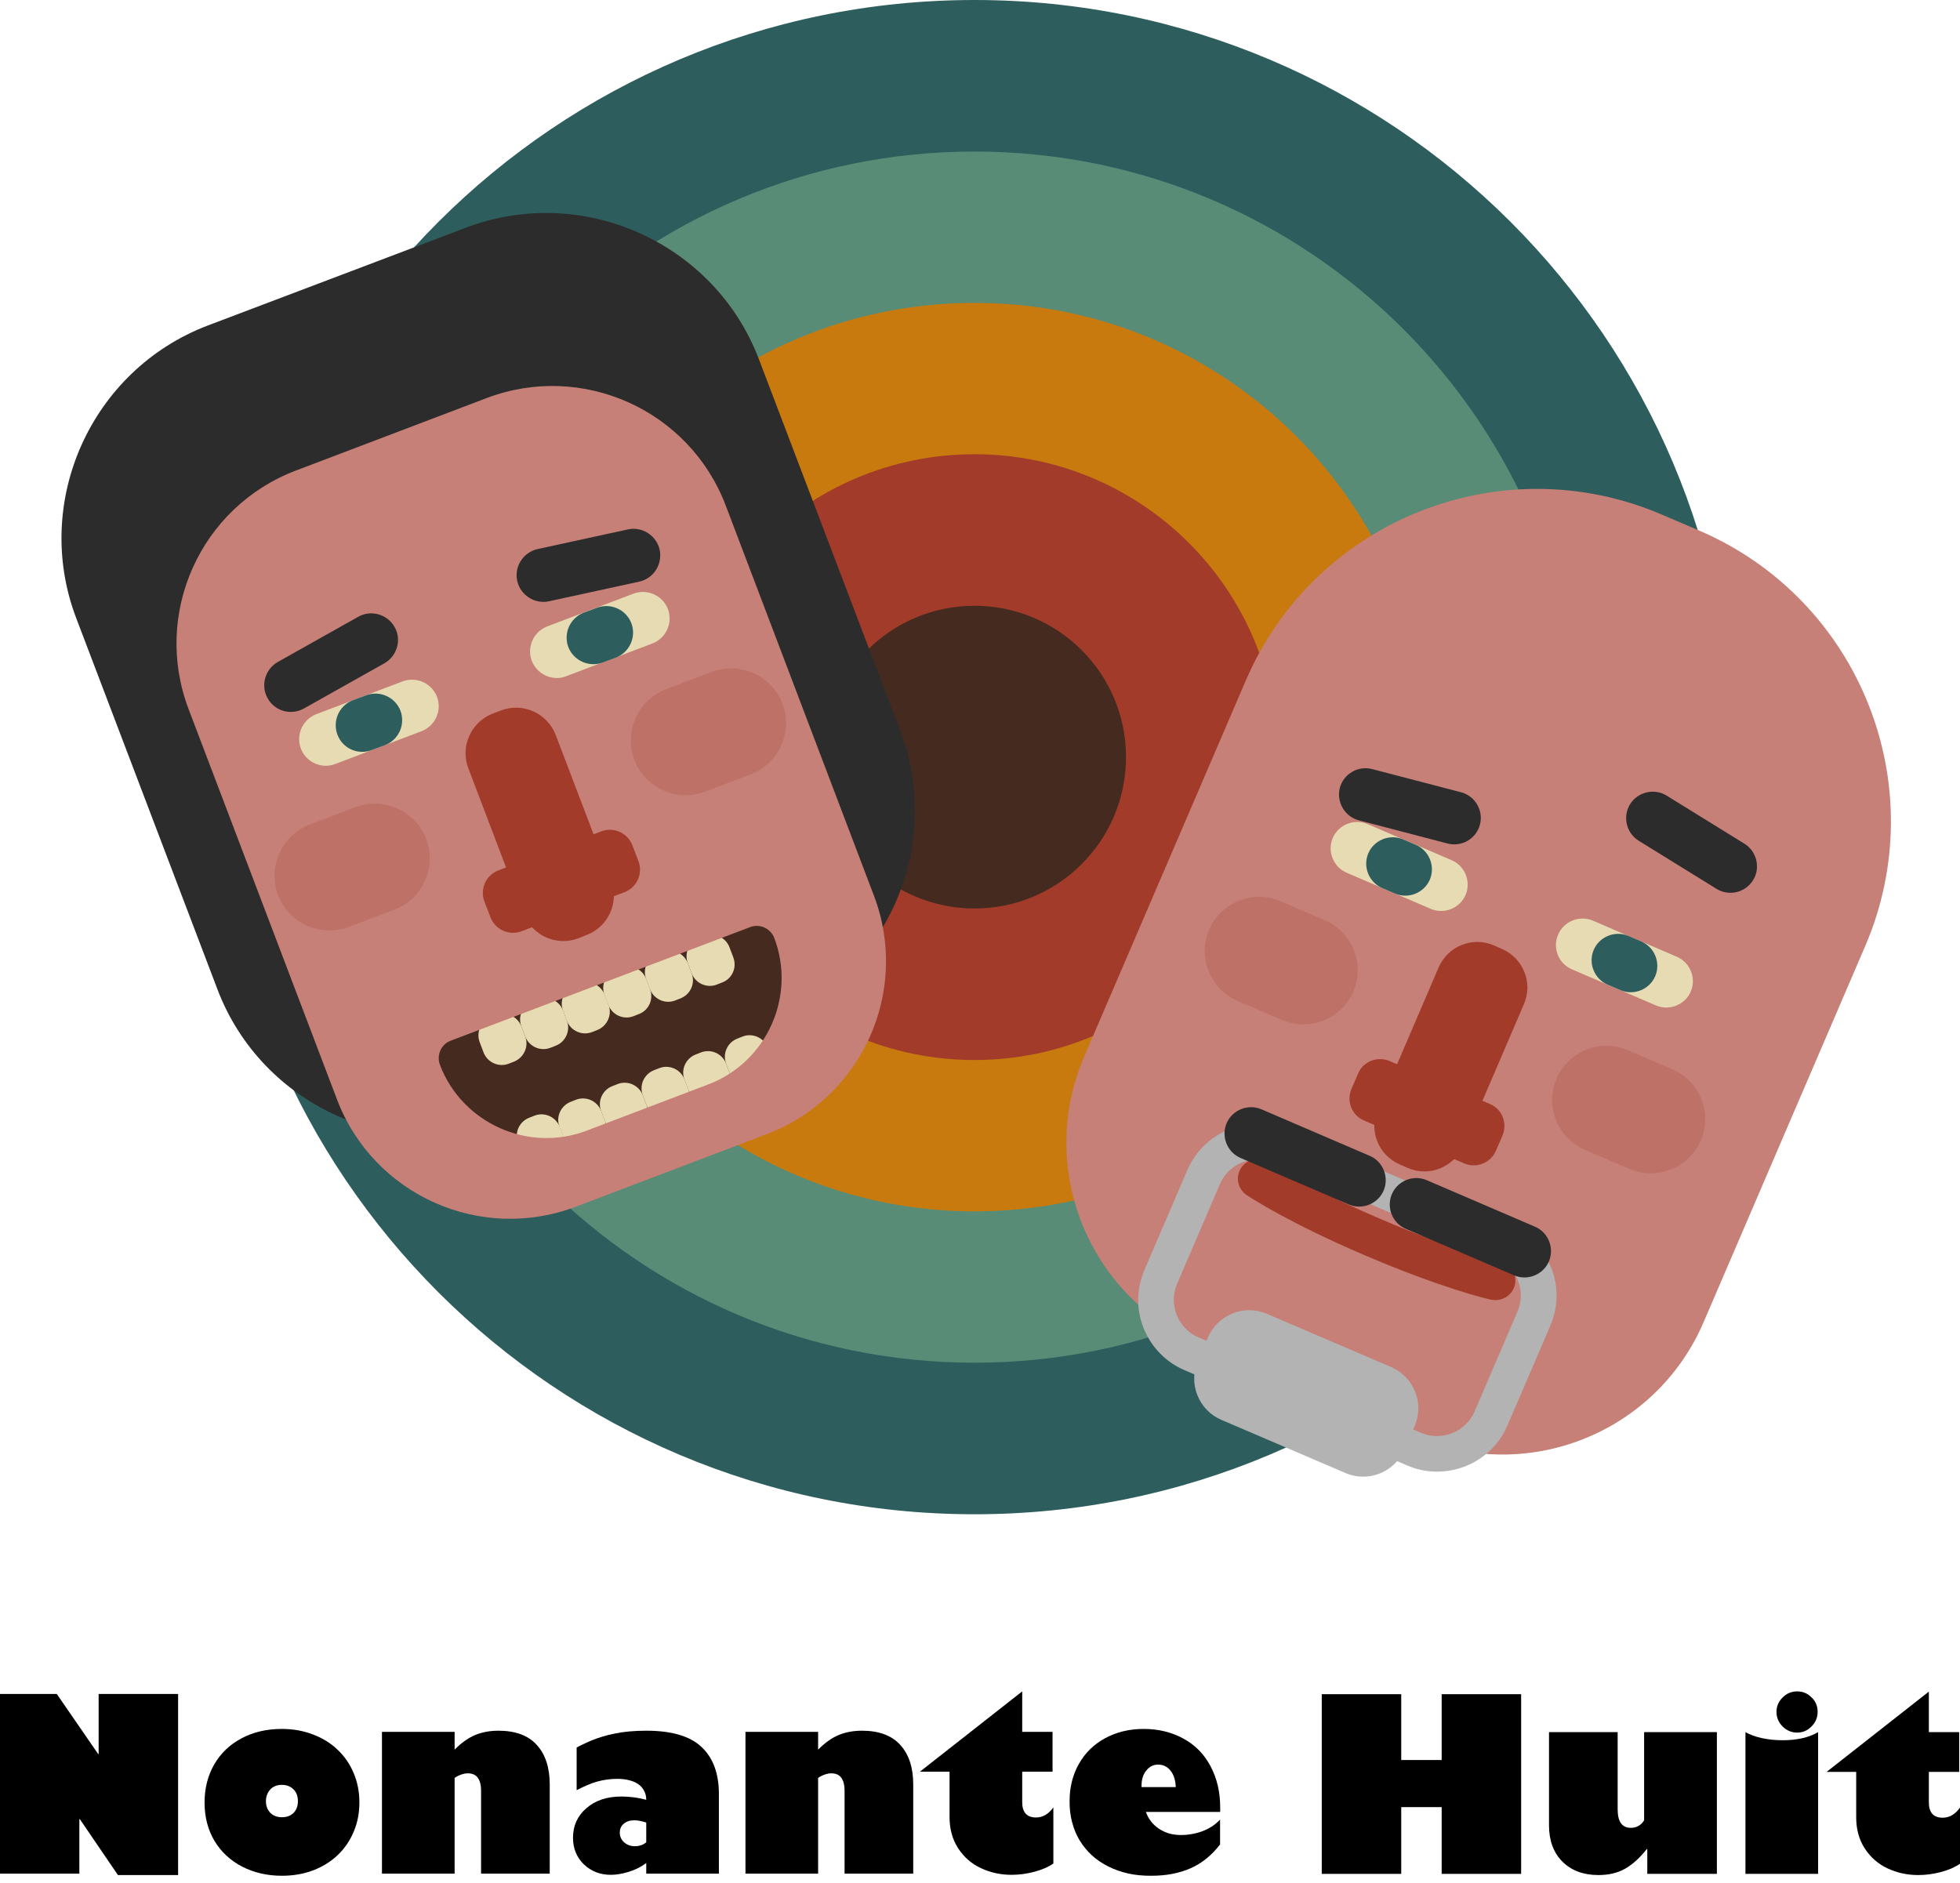<svg width="255" height="245" viewBox="0 0 255 245" fill="none" xmlns="http://www.w3.org/2000/svg">
<g clip-path="url(#clip0_208_725)">
<path d="M126.784 197.026C181.245 197.026 225.394 152.92 225.394 98.513C225.394 44.106 181.245 0 126.784 0C72.323 0 28.173 44.106 28.173 98.513C28.173 152.92 72.323 197.026 126.784 197.026Z" fill="#2D5D5D"/>
<path d="M126.784 177.308C170.344 177.308 205.657 142.03 205.657 98.513C205.657 54.995 170.344 19.718 126.784 19.718C83.223 19.718 47.91 54.995 47.91 98.513C47.91 142.03 83.223 177.308 126.784 177.308Z" fill="#588C76"/>
<path d="M126.784 157.615C159.458 157.615 185.945 131.154 185.945 98.513C185.945 65.871 159.458 39.41 126.784 39.41C94.11 39.41 67.622 65.871 67.622 98.513C67.622 131.154 94.11 157.615 126.784 157.615Z" fill="#C87A0E"/>
<path d="M126.784 137.923C148.571 137.923 166.233 120.278 166.233 98.513C166.233 76.747 148.571 59.102 126.784 59.102C104.996 59.102 87.334 76.747 87.334 98.513C87.334 120.278 104.996 137.923 126.784 137.923Z" fill="#A23B2A"/>
<path d="M126.784 118.205C137.67 118.205 146.496 109.388 146.496 98.513C146.496 87.637 137.67 78.82 126.784 78.82C115.897 78.82 107.072 87.637 107.072 98.513C107.072 109.388 115.897 118.205 126.784 118.205Z" fill="#452A1F"/>
<path d="M100.015 133.121L66.421 145.866C51.234 151.639 34.079 143.925 28.301 128.754L9.918 80.43C4.14 65.258 11.862 48.12 27.048 42.348L60.617 29.628C75.804 23.856 92.959 31.569 98.737 46.741L117.119 95.065C122.898 110.236 115.202 127.349 100.015 133.121Z" fill="#2D2C2C"/>
<path d="M108.069 138.051L63.941 154.806C62.151 155.496 60.131 154.576 59.467 152.788L44.127 112.459C43.436 110.671 44.357 108.653 46.146 107.989L90.274 91.234C92.064 90.544 94.084 91.464 94.749 93.251L110.089 133.581C110.753 135.344 109.859 137.361 108.069 138.051Z" fill="#452A1F"/>
<path d="M82.681 147.092L81.965 147.373C80.687 147.859 79.23 147.22 78.718 145.917L78.207 144.564C77.721 143.287 78.36 141.831 79.664 141.32L80.38 141.039C81.659 140.554 83.116 141.192 83.627 142.495L84.138 143.849C84.624 145.151 83.985 146.607 82.681 147.092Z" fill="#E7DBB3"/>
<path d="M88.101 145.024L87.385 145.304C86.107 145.79 84.65 145.151 84.138 143.849L83.627 142.495C83.141 141.218 83.781 139.762 85.084 139.251L85.8 138.97C87.079 138.485 88.536 139.123 89.047 140.426L89.559 141.78C90.044 143.082 89.405 144.538 88.101 145.024Z" fill="#E7DBB3"/>
<path d="M93.521 142.98L92.805 143.261C91.527 143.747 90.07 143.108 89.558 141.805L89.047 140.452C88.561 139.175 89.201 137.719 90.504 137.208L91.22 136.927C92.499 136.442 93.956 137.08 94.467 138.383L94.979 139.737C95.464 141.039 94.8 142.495 93.521 142.98Z" fill="#E7DBB3"/>
<path d="M98.942 140.911L98.226 141.192C96.947 141.678 95.49 141.039 94.979 139.737L94.467 138.383C93.982 137.106 94.621 135.65 95.925 135.139L96.641 134.858C97.919 134.373 99.376 135.011 99.888 136.314L100.399 137.668C100.885 138.97 100.22 140.426 98.942 140.911Z" fill="#E7DBB3"/>
<path d="M71.866 151.205L71.151 151.486C69.872 151.971 68.415 151.332 67.904 150.03L67.392 148.676C66.906 147.399 67.546 145.943 68.85 145.432L69.565 145.151C70.844 144.666 72.301 145.305 72.812 146.607L73.324 147.961C73.809 149.264 73.145 150.719 71.866 151.205Z" fill="#E7DBB3"/>
<path d="M77.261 149.136L76.545 149.417C75.267 149.902 73.809 149.264 73.298 147.961L72.787 146.607C72.301 145.33 72.94 143.874 74.244 143.363L74.96 143.083C76.238 142.597 77.696 143.236 78.207 144.538L78.718 145.892C79.23 147.195 78.565 148.651 77.261 149.136Z" fill="#E7DBB3"/>
<path d="M77.721 134.015L77.005 134.296C75.727 134.781 74.27 134.143 73.758 132.84L73.247 131.487C72.761 130.21 73.4 128.754 74.704 128.243L75.42 127.962C76.698 127.477 78.156 128.115 78.667 129.418L79.178 130.771C79.664 132.049 78.999 133.504 77.721 134.015Z" fill="#E7DBB3"/>
<path d="M83.116 131.946L82.4 132.227C81.122 132.713 79.664 132.074 79.153 130.771L78.642 129.418C78.156 128.141 78.795 126.685 80.099 126.174L80.815 125.893C82.093 125.408 83.55 126.046 84.062 127.349L84.573 128.703C85.059 130.005 84.42 131.461 83.116 131.946Z" fill="#E7DBB3"/>
<path d="M88.536 129.903L87.82 130.184C86.542 130.669 85.084 130.031 84.573 128.728L84.062 127.375C83.576 126.098 84.215 124.642 85.519 124.131L86.235 123.85C87.513 123.365 88.971 124.003 89.482 125.306L89.993 126.659C90.479 127.936 89.84 129.392 88.536 129.903Z" fill="#E7DBB3"/>
<path d="M93.956 127.834L93.24 128.115C91.962 128.601 90.504 127.962 89.993 126.659L89.482 125.306C88.996 124.029 89.635 122.573 90.939 122.062L91.655 121.781C92.933 121.296 94.391 121.934 94.902 123.237L95.413 124.591C95.899 125.893 95.26 127.349 93.956 127.834Z" fill="#E7DBB3"/>
<path d="M66.881 138.128L66.165 138.409C64.887 138.894 63.429 138.255 62.918 136.953L62.407 135.599C61.921 134.322 62.56 132.866 63.864 132.355L64.58 132.074C65.858 131.589 67.316 132.227 67.827 133.53L68.338 134.884C68.824 136.161 68.159 137.617 66.881 138.128Z" fill="#E7DBB3"/>
<path d="M72.301 136.059L71.585 136.34C70.307 136.825 68.85 136.186 68.338 134.884L67.827 133.53C67.341 132.253 67.98 130.797 69.284 130.286L70 130.005C71.278 129.52 72.736 130.159 73.247 131.461L73.758 132.815C74.244 134.118 73.579 135.573 72.301 136.059Z" fill="#E7DBB3"/>
<path d="M63.302 51.798L38.502 61.223C26.051 65.948 19.813 79.868 24.543 92.281L43.846 143.057C48.575 155.496 62.509 161.728 74.934 157.002L99.734 147.578C112.185 142.853 118.423 128.933 113.694 116.52L94.416 65.769C89.686 53.33 75.753 47.073 63.302 51.798ZM100.731 122.036C103.62 129.622 99.76 138.204 92.166 141.09L76.315 147.118C68.722 150.004 60.131 146.147 57.242 138.562C56.757 137.285 57.396 135.854 58.674 135.395L97.587 120.632C98.839 120.146 100.246 120.785 100.731 122.036Z" fill="#C68077"/>
<path d="M43.615 99.407L54.839 95.141C56.629 94.452 57.524 92.46 56.859 90.672C56.169 88.884 54.174 87.99 52.385 88.654L41.161 92.919C39.371 93.609 38.476 95.601 39.141 97.389C39.806 99.177 41.826 100.097 43.615 99.407Z" fill="#E7DBB3"/>
<path d="M48.371 97.594L50.084 96.955C51.873 96.265 52.768 94.273 52.103 92.485C51.413 90.697 49.419 89.803 47.629 90.468L45.916 91.106C44.127 91.796 43.232 93.788 43.897 95.576C44.561 97.389 46.581 98.283 48.371 97.594Z" fill="#2D5D5D"/>
<path d="M73.656 87.99L84.88 83.725C86.669 83.035 87.564 81.043 86.9 79.255C86.209 77.467 84.215 76.573 82.425 77.237L71.202 81.502C69.412 82.192 68.517 84.184 69.182 85.972C69.872 87.76 71.892 88.68 73.656 87.99Z" fill="#E7DBB3"/>
<path d="M78.412 86.202L80.124 85.563C81.914 84.874 82.809 82.882 82.144 81.094C81.454 79.306 79.46 78.412 77.67 79.076L75.957 79.714C74.167 80.404 73.273 82.396 73.937 84.184C74.628 85.972 76.647 86.866 78.412 86.202Z" fill="#2D5D5D"/>
<path d="M76.315 121.653L75.241 122.088C72.403 123.16 69.233 121.73 68.134 118.895L60.924 99.943C59.85 97.108 61.282 93.941 64.12 92.843L65.194 92.434C68.031 91.361 71.202 92.792 72.301 95.627L79.511 114.553C80.585 117.413 79.153 120.581 76.315 121.653Z" fill="#A23B2A"/>
<path d="M81.249 116.085L67.853 121.168C66.242 121.781 64.427 120.964 63.813 119.355L63.02 117.286C62.407 115.677 63.225 113.863 64.836 113.25L78.233 108.167C79.843 107.554 81.659 108.372 82.272 109.981L83.065 112.05C83.678 113.659 82.86 115.472 81.249 116.085Z" fill="#A23B2A"/>
<g opacity="0.46">
<path opacity="0.46" d="M97.663 100.76L91.732 103.008C88.076 104.387 83.934 102.548 82.528 98.87C81.147 95.218 82.988 91.08 86.67 89.675L92.601 87.428C96.257 86.049 100.399 87.888 101.805 91.566C103.186 95.243 101.319 99.381 97.663 100.76Z" fill="#A23B2A"/>
</g>
<g opacity="0.46">
<path opacity="0.46" d="M51.311 118.358L45.379 120.606C41.723 121.985 37.582 120.146 36.175 116.468C34.795 112.816 36.636 108.678 40.317 107.273L46.249 105.026C49.905 103.647 54.047 105.486 55.453 109.163C56.833 112.841 54.992 116.979 51.311 118.358Z" fill="#A23B2A"/>
</g>
<path d="M83.167 75.679L71.432 78.233C69.566 78.642 67.699 77.441 67.29 75.577C66.881 73.712 68.083 71.848 69.949 71.439L81.684 68.885C83.55 68.476 85.417 69.677 85.826 71.541C86.209 73.431 85.033 75.27 83.167 75.679Z" fill="#2D2C2C"/>
<path d="M39.55 92.179L50.007 86.304C51.669 85.359 52.282 83.239 51.337 81.579C50.391 79.919 48.269 79.306 46.607 80.251L36.15 86.126C34.488 87.07 33.874 89.191 34.82 90.851C35.741 92.536 37.863 93.124 39.55 92.179Z" fill="#2D2C2C"/>
<path d="M184.283 186.937L155.981 174.805C141.536 168.624 134.863 151.894 141.05 137.489L162.066 88.577C171.039 67.659 195.302 57.979 216.241 66.969L221.022 69.013C241.961 77.978 251.651 102.216 242.652 123.135L221.636 172.046C215.449 186.451 198.728 193.143 184.283 186.937Z" fill="#C68077"/>
<path d="M175.207 113.557L186.149 118.256C187.888 118.997 189.933 118.18 190.675 116.443C191.416 114.706 190.598 112.663 188.86 111.922L177.917 107.222C176.178 106.482 174.133 107.299 173.392 109.036C172.65 110.773 173.468 112.816 175.207 113.557Z" fill="#E7DBB3"/>
<path d="M179.834 115.549L181.496 116.264C183.235 117.005 185.28 116.187 186.022 114.451C186.763 112.714 185.945 110.67 184.206 109.93L182.545 109.215C180.806 108.474 178.761 109.291 178.019 111.028C177.278 112.765 178.096 114.808 179.834 115.549Z" fill="#2D5D5D"/>
<path d="M204.506 126.123L215.449 130.823C217.187 131.563 219.233 130.746 219.974 129.009C220.716 127.272 219.897 125.229 218.159 124.488L207.242 119.789C205.503 119.048 203.458 119.865 202.717 121.602C201.95 123.339 202.768 125.382 204.506 126.123Z" fill="#E7DBB3"/>
<path d="M209.159 128.115L210.821 128.83C212.56 129.571 214.605 128.754 215.347 127.017C216.088 125.28 215.27 123.237 213.531 122.496L211.87 121.781C210.131 121.04 208.086 121.858 207.344 123.594C206.603 125.331 207.421 127.374 209.159 128.115Z" fill="#2D5D5D"/>
<path d="M183.158 151.971L182.11 151.511C179.349 150.31 178.045 147.118 179.246 144.334L187.172 125.867C188.374 123.109 191.569 121.806 194.356 123.007L195.404 123.467C198.166 124.667 199.47 127.86 198.268 130.644L190.342 149.11C189.141 151.868 185.945 153.171 183.158 151.971Z" fill="#A23B2A"/>
<path d="M190.521 151.383L177.457 145.79C175.872 145.126 175.156 143.287 175.82 141.703L176.69 139.685C177.354 138.102 179.195 137.387 180.78 138.051L193.845 143.644C195.43 144.308 196.146 146.147 195.481 147.731L194.612 149.749C193.947 151.307 192.106 152.047 190.521 151.383Z" fill="#A23B2A"/>
<path d="M223.323 115.651L213.199 109.393C211.588 108.397 211.077 106.252 212.074 104.643C213.071 103.034 215.219 102.523 216.829 103.519L226.954 109.777C228.565 110.773 229.076 112.918 228.079 114.527C227.056 116.162 224.934 116.647 223.323 115.651Z" fill="#2D2C2C"/>
<path d="M176.792 106.737L188.323 109.751C190.163 110.236 192.055 109.138 192.541 107.299C193.027 105.46 191.927 103.57 190.087 103.085L178.531 100.071C176.69 99.585 174.798 100.684 174.312 102.523C173.852 104.362 174.951 106.252 176.792 106.737Z" fill="#2D2C2C"/>
<path d="M186.968 191.483C185.664 191.483 184.334 191.228 183.056 190.666L154.114 178.278C151.66 177.231 149.794 175.29 148.797 172.838C147.799 170.386 147.851 167.679 148.899 165.227L154.472 152.252C155.521 149.8 157.464 147.935 159.918 146.939C162.398 145.943 165.082 145.994 167.537 147.041L196.478 159.454C198.933 160.502 200.799 162.443 201.796 164.895C202.793 167.372 202.742 170.054 201.694 172.506L196.12 185.481C194.51 189.236 190.828 191.483 186.968 191.483ZM184.871 186.426C187.556 187.575 190.7 186.324 191.851 183.642L197.424 170.667C197.987 169.364 198.012 167.934 197.475 166.606C196.939 165.278 195.941 164.256 194.638 163.694L165.696 151.281C164.392 150.719 162.96 150.694 161.631 151.23C160.302 151.766 159.279 152.763 158.716 154.065L153.143 167.04C151.992 169.722 153.245 172.864 155.93 174.013L184.871 186.426Z" fill="#B3B3B3"/>
<path d="M194.561 169.16C194.382 169.16 194.177 169.134 193.998 169.109C193.385 168.981 187.632 167.628 177.636 163.362C167.665 159.097 162.73 155.853 162.193 155.495C161.017 154.704 160.685 153.095 161.503 151.92C162.321 150.745 163.906 150.413 165.082 151.23C165.287 151.358 169.966 154.499 179.681 158.637C189.396 162.8 194.893 164.052 195.123 164.103C196.504 164.409 197.399 165.789 197.092 167.168C196.811 168.343 195.762 169.16 194.561 169.16Z" fill="#A23B2A"/>
<path d="M182.902 159.889L196.99 165.942C198.728 166.683 200.774 165.865 201.515 164.128C202.256 162.392 201.438 160.348 199.7 159.608L185.613 153.554C183.874 152.814 181.829 153.631 181.087 155.368C180.346 157.105 181.138 159.148 182.902 159.889Z" fill="#2D2C2C"/>
<path d="M161.401 150.668L175.488 156.721C177.227 157.462 179.272 156.645 180.013 154.908C180.755 153.171 179.937 151.128 178.198 150.387L164.111 144.334C162.372 143.593 160.327 144.411 159.586 146.147C158.844 147.884 159.662 149.927 161.401 150.668Z" fill="#2D2C2C"/>
<path d="M158.895 184.74L175.053 191.662C177.994 192.939 181.445 191.56 182.723 188.597L184.053 185.532C185.331 182.595 183.951 179.147 180.985 177.869L164.827 170.948C161.887 169.671 158.435 171.05 157.157 174.013L155.827 177.078C154.575 180.04 155.955 183.489 158.895 184.74Z" fill="#B3B3B3"/>
<g opacity="0.46">
<path opacity="0.46" d="M211.997 152.098L206.219 149.621C202.64 148.088 200.978 143.9 202.512 140.349C204.046 136.774 208.239 135.113 211.793 136.646L217.571 139.123C221.15 140.656 222.812 144.845 221.278 148.395C219.744 151.945 215.577 153.631 211.997 152.098Z" fill="#A23B2A"/>
</g>
<g opacity="0.46">
<path opacity="0.46" d="M166.795 132.712L161.017 130.235C157.438 128.702 155.776 124.514 157.31 120.963C158.844 117.388 163.037 115.727 166.591 117.26L172.369 119.737C175.948 121.27 177.61 125.459 176.076 129.009C174.542 132.585 170.375 134.245 166.795 132.712Z" fill="#A23B2A"/>
</g>
</g>
<path d="M7.388 220.408L12.771 228.221H12.833V220.408H23.172V243.97H15.341L10.386 236.693H10.324V243.786H0V220.408H7.388Z" fill="black"/>
<path d="M36.663 236.448C37.305 236.448 37.815 236.259 38.192 235.881C38.569 235.503 38.758 234.993 38.758 234.349C38.758 233.706 38.564 233.195 38.177 232.817C37.8 232.429 37.29 232.235 36.647 232.235C36.341 232.235 36.061 232.286 35.806 232.388C35.561 232.49 35.347 232.638 35.164 232.833C34.99 233.016 34.853 233.241 34.751 233.507C34.649 233.762 34.598 234.043 34.598 234.349C34.598 234.972 34.786 235.478 35.164 235.866C35.551 236.254 36.051 236.448 36.663 236.448ZM36.663 224.958C38.131 224.958 39.482 225.198 40.716 225.678C41.96 226.148 43.025 226.807 43.913 227.654C44.81 228.502 45.508 229.513 46.008 230.688C46.508 231.862 46.758 233.144 46.758 234.533C46.758 235.912 46.508 237.183 46.008 238.348C45.519 239.512 44.83 240.518 43.943 241.366C43.056 242.214 41.99 242.877 40.746 243.357C39.513 243.827 38.151 244.062 36.663 244.062C34.786 244.062 33.073 243.669 31.523 242.883C29.994 242.096 28.791 240.983 27.914 239.543C27.047 238.092 26.614 236.423 26.614 234.533C26.614 232.674 27.037 231.015 27.883 229.554C28.74 228.093 29.928 226.965 31.447 226.168C32.966 225.361 34.705 224.958 36.663 224.958Z" fill="black"/>
<path d="M71.52 243.786H62.588V232.94C62.588 232.266 62.45 231.729 62.175 231.331C61.9 230.933 61.456 230.734 60.844 230.734C60.589 230.734 60.304 230.79 59.988 230.902C59.672 231.015 59.391 231.158 59.147 231.331V243.786H49.694V225.341H59.147V227.654C60.023 226.766 60.911 226.132 61.808 225.755C62.715 225.377 63.73 225.188 64.852 225.188C67.064 225.188 68.727 225.806 69.838 227.041C70.96 228.277 71.52 229.988 71.52 232.174V243.786Z" fill="black"/>
<path d="M93.53 243.786H84.078V242.408C83.405 242.908 82.655 243.286 81.829 243.541C80.973 243.807 80.188 243.94 79.474 243.94C78.087 243.94 76.915 243.485 75.956 242.576C75.018 241.657 74.549 240.503 74.549 239.114C74.549 237.551 75.13 236.269 76.293 235.268C77.455 234.257 78.974 233.752 80.85 233.752C81.401 233.752 81.947 233.787 82.487 233.859C83.028 233.93 83.558 234.038 84.078 234.181C84.078 233.742 83.986 233.353 83.802 233.016C83.629 232.669 83.379 232.383 83.053 232.158C82.727 231.924 82.334 231.75 81.875 231.638C81.416 231.515 80.901 231.454 80.331 231.454C79.423 231.454 78.546 231.571 77.7 231.806C77.292 231.918 76.864 232.072 76.415 232.266C75.976 232.45 75.513 232.669 75.023 232.924V227.379C75.196 227.276 75.436 227.154 75.742 227.011C76.048 226.858 76.43 226.684 76.889 226.49C77.348 226.296 77.832 226.122 78.342 225.969C78.862 225.806 79.418 225.668 80.009 225.555C81.182 225.31 82.543 225.188 84.093 225.188C87.397 225.188 89.793 225.898 91.282 227.317C92.781 228.727 93.53 230.764 93.53 233.43V243.786ZM82.609 240.217C83.18 240.217 83.67 240.048 84.078 239.711V237.137C83.751 237.035 83.476 236.964 83.252 236.923C83.038 236.872 82.793 236.846 82.518 236.846C81.957 236.846 81.503 236.994 81.156 237.291C80.81 237.577 80.636 237.965 80.636 238.455C80.636 238.955 80.825 239.374 81.202 239.711C81.58 240.048 82.049 240.217 82.609 240.217Z" fill="black"/>
<path d="M118.813 243.786H109.881V232.94C109.881 232.266 109.743 231.729 109.468 231.331C109.193 230.933 108.749 230.734 108.137 230.734C107.882 230.734 107.597 230.79 107.281 230.902C106.965 231.015 106.684 231.158 106.439 231.331V243.786H96.987V225.341H106.439V227.654C107.316 226.766 108.203 226.132 109.101 225.755C110.008 225.377 111.023 225.188 112.145 225.188C114.357 225.188 116.019 225.806 117.131 227.041C118.252 228.277 118.813 229.988 118.813 232.174V243.786Z" fill="black"/>
<path d="M136.938 225.341V230.519H132.992V234.518C132.992 235.141 133.14 235.626 133.435 235.973C133.741 236.31 134.19 236.479 134.781 236.479C135.669 236.479 136.423 236.04 137.045 235.161V242.469C136.719 242.694 136.347 242.898 135.929 243.082C135.521 243.255 135.072 243.409 134.583 243.541C133.583 243.807 132.594 243.94 131.615 243.94C130.178 243.94 128.842 243.649 127.608 243.066C126.384 242.494 125.395 241.626 124.641 240.462C123.907 239.318 123.539 237.975 123.539 236.433V230.519H119.685L132.992 220.071V225.341H136.938Z" fill="black"/>
<path d="M148.807 224.958C150.704 224.958 152.412 225.372 153.931 226.199C155.461 227.016 156.643 228.211 157.48 229.784C158.326 231.367 158.749 233.159 158.749 235.161V235.759H149.082C149.246 236.218 149.475 236.637 149.771 237.015C150.066 237.383 150.413 237.699 150.811 237.965C151.209 238.22 151.642 238.419 152.111 238.562C152.59 238.695 153.1 238.761 153.64 238.761C154.14 238.761 154.635 238.715 155.124 238.624C155.614 238.532 156.072 238.404 156.501 238.241C156.939 238.067 157.347 237.858 157.724 237.612C158.102 237.357 158.438 237.071 158.734 236.754V239.987C157.643 241.407 156.358 242.443 154.879 243.097C153.401 243.74 151.708 244.062 149.801 244.062C148.741 244.072 147.736 243.975 146.788 243.771C145.85 243.557 144.983 243.25 144.188 242.852C143.393 242.454 142.679 241.968 142.047 241.396C141.425 240.814 140.894 240.166 140.456 239.451C140.028 238.726 139.701 237.934 139.477 237.076C139.253 236.218 139.146 235.309 139.156 234.349C139.156 232.541 139.559 230.928 140.364 229.508C141.18 228.068 142.317 226.955 143.775 226.168C145.254 225.361 146.931 224.958 148.807 224.958ZM148.517 232.526H152.967C152.937 231.627 152.713 230.917 152.294 230.397C151.887 229.866 151.341 229.6 150.658 229.6C150.046 229.6 149.536 229.86 149.128 230.381C148.72 230.882 148.517 231.53 148.517 232.327V232.526Z" fill="black"/>
<path d="M182.303 220.438V229.002H187.564V220.438H197.904V243.817H187.564V235.131H182.303V243.817H171.963V220.438H182.303Z" fill="black"/>
<path d="M210.461 225.372V235.422C210.461 237.025 211.032 237.827 212.174 237.827C212.562 237.827 212.898 237.74 213.184 237.566C213.48 237.393 213.719 237.153 213.903 236.846V225.372H223.37V243.817H214.316V240.585H214.255C213.316 241.769 212.358 242.632 211.379 243.174C210.421 243.705 209.278 243.97 207.953 243.97C206.005 243.97 204.445 243.388 203.273 242.224C202.11 241.059 201.529 239.481 201.529 237.49V225.372H210.461Z" fill="black"/>
<path d="M236.478 222.737C236.478 223.472 236.213 224.105 235.683 224.636C235.163 225.167 234.541 225.433 233.817 225.433C233.083 225.433 232.451 225.167 231.92 224.636C231.39 224.105 231.125 223.472 231.125 222.737C231.125 222.011 231.39 221.388 231.92 220.867C232.451 220.336 233.083 220.071 233.817 220.071C234.541 220.071 235.163 220.331 235.683 220.852C236.213 221.353 236.478 221.981 236.478 222.737ZM227.087 225.372C227.668 225.709 228.382 225.969 229.229 226.153C230.075 226.337 230.977 226.429 231.936 226.429C232.833 226.429 233.679 226.342 234.475 226.168C235.27 225.984 235.958 225.719 236.54 225.372V243.817H227.087V225.372Z" fill="black"/>
<path d="M254.894 225.372V230.55H250.948V234.548C250.948 235.171 251.096 235.657 251.391 236.004C251.697 236.341 252.146 236.509 252.737 236.509C253.624 236.509 254.379 236.07 255.001 235.192V242.5C254.675 242.724 254.302 242.929 253.884 243.112C253.477 243.286 253.028 243.439 252.538 243.572C251.539 243.838 250.55 243.97 249.571 243.97C248.133 243.97 246.798 243.679 245.564 243.097C244.34 242.525 243.351 241.657 242.597 240.493C241.862 239.349 241.495 238.006 241.495 236.463V230.55H237.641L250.948 220.101V225.372H254.894Z" fill="black"/>
<defs>
<clipPath id="clip0_208_725">
<rect width="238" height="197" fill="white" transform="translate(8.001)"/>
</clipPath>
</defs>
</svg>
